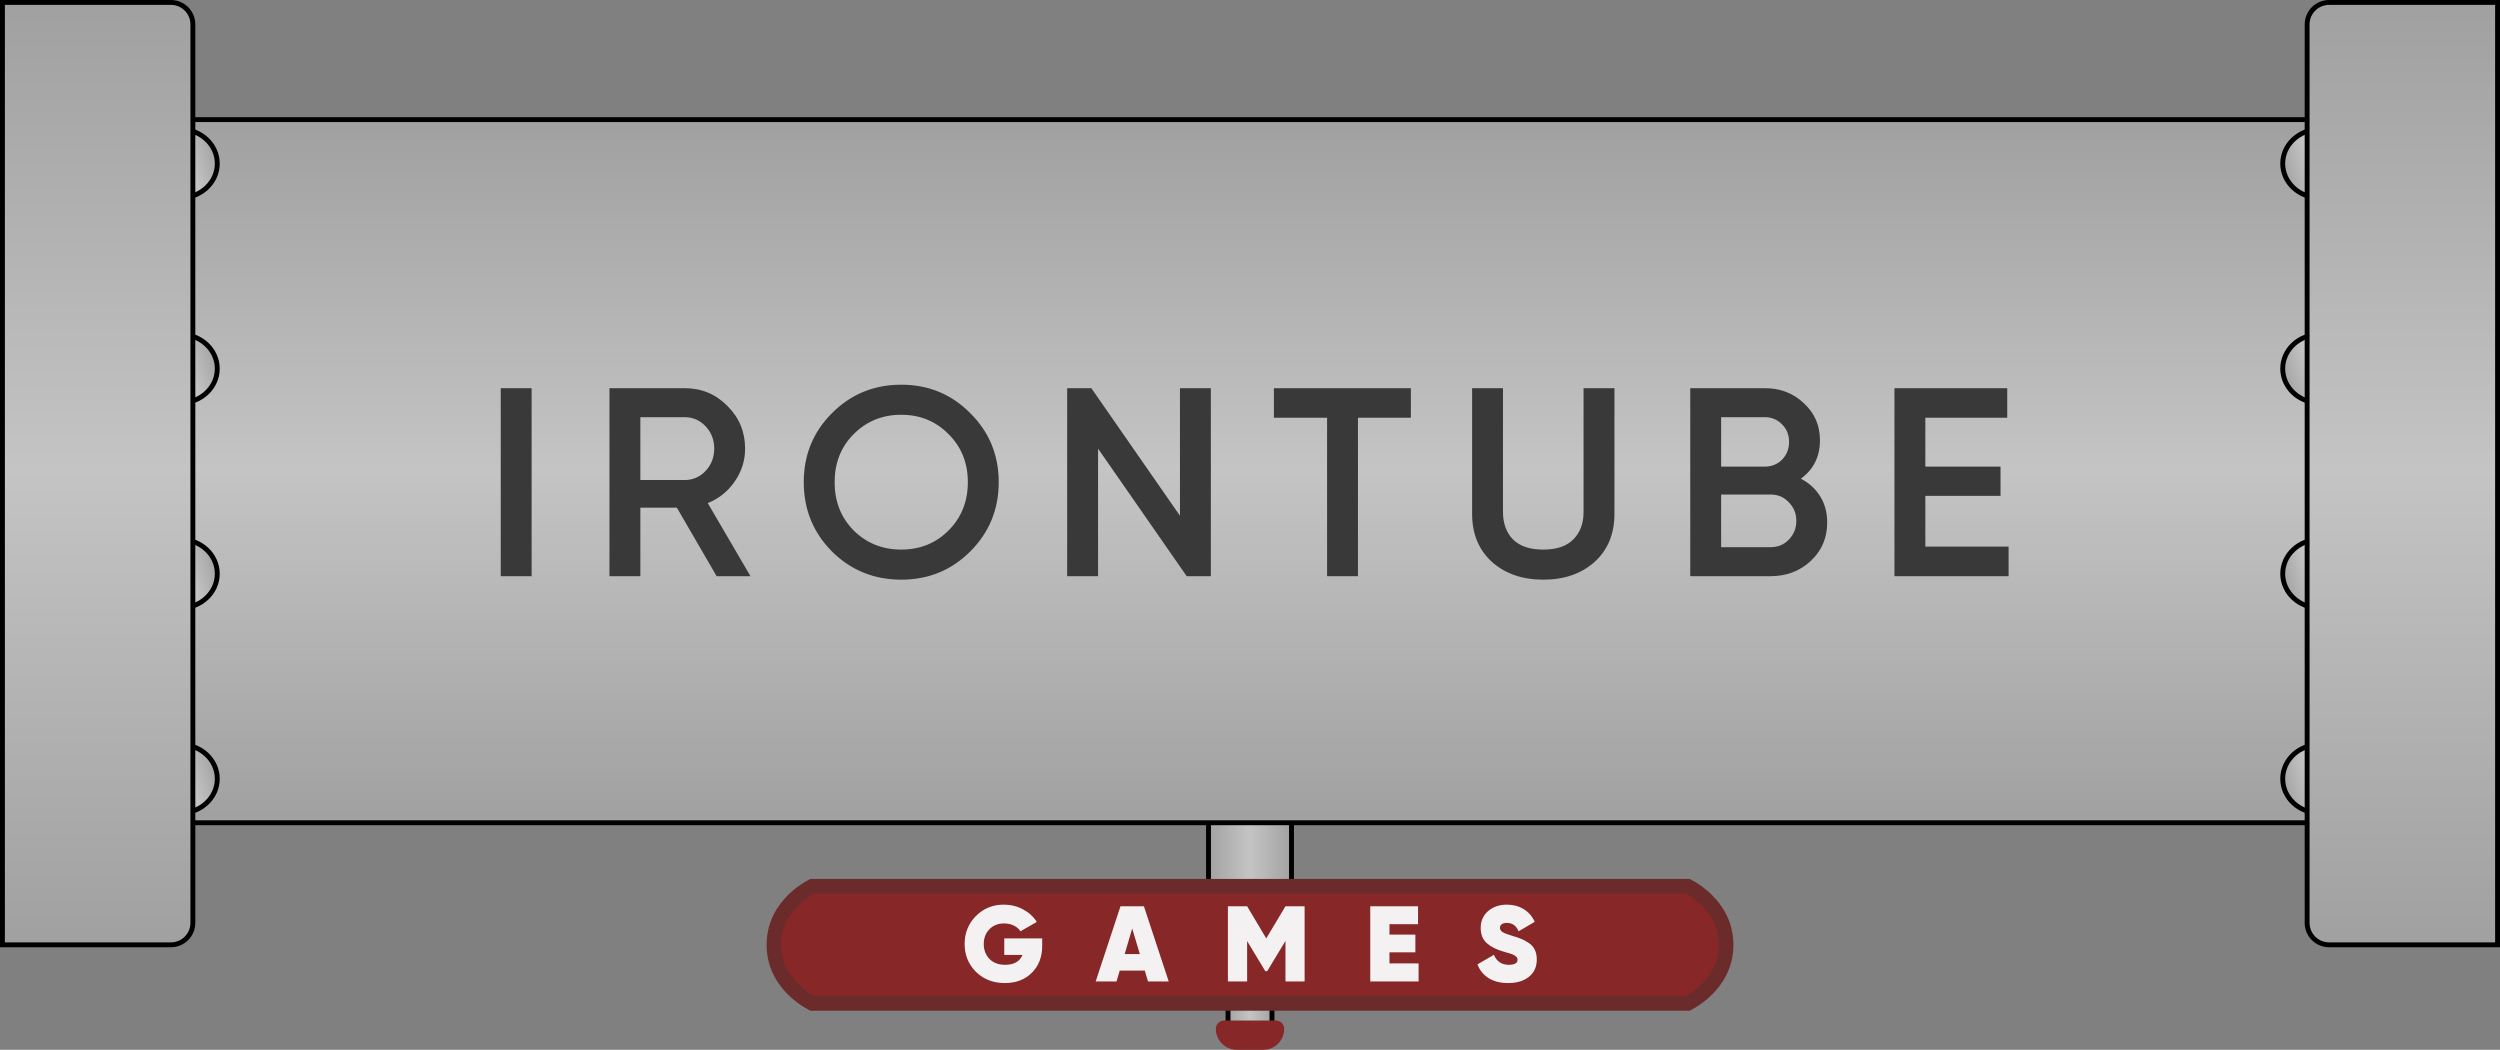 <svg width="512" height="215" viewBox="0 0 512 215" fill="none" xmlns="http://www.w3.org/2000/svg">
<rect x="0" y="0" width="512" height="215" fill="#808080" stroke="none"/>
<rect x="0.5" y="0.5" width="60" height="17" transform="matrix(-4.37114e-08 1 1 4.37114e-08 247 140)" fill="#C4C4C4"/>
<rect x="0.5" y="0.5" width="60" height="17" transform="matrix(-4.37114e-08 1 1 4.37114e-08 247 140)" fill="url(#paint0_linear)"/>
<rect x="0.5" y="0.5" width="60" height="17" transform="matrix(-4.37114e-08 1 1 4.37114e-08 247 140)" stroke="black"/>
<rect x="0.5" y="0.5" width="29" height="9" transform="matrix(-4.37114e-08 1 1 4.37114e-08 251 184)" fill="#C4C4C4"/>
<rect x="0.5" y="0.5" width="29" height="9" transform="matrix(-4.37114e-08 1 1 4.37114e-08 251 184)" fill="url(#paint1_linear)"/>
<rect x="0.5" y="0.5" width="29" height="9" transform="matrix(-4.37114e-08 1 1 4.37114e-08 251 184)" stroke="black"/>
<path d="M345.695 205.479C345.681 205.486 345.667 205.493 345.654 205.5L166.346 205.5C166.333 205.493 166.319 205.486 166.305 205.479C166.089 205.366 165.771 205.191 165.384 204.952C164.61 204.471 163.576 203.739 162.546 202.737C160.489 200.737 158.5 197.727 158.5 193.5C158.5 189.273 160.489 186.263 162.546 184.263C163.576 183.261 164.61 182.529 165.384 182.048C165.771 181.809 166.089 181.634 166.305 181.521C166.319 181.514 166.333 181.507 166.346 181.5L345.654 181.5C345.667 181.507 345.681 181.514 345.695 181.521C345.911 181.634 346.229 181.809 346.616 182.048C347.39 182.529 348.424 183.261 349.454 184.263C351.511 186.263 353.5 189.273 353.5 193.5C353.5 197.727 351.511 200.737 349.454 202.737C348.424 203.739 347.39 204.471 346.616 204.952C346.229 205.191 345.911 205.366 345.695 205.479Z" fill="#872727" stroke="#6B2B2B" stroke-width="3"/>
<path d="M213.439 192.178V193.74C213.439 195.999 212.728 197.832 211.305 199.24C209.897 200.633 208.064 201.33 205.805 201.33C203.4 201.33 201.42 200.56 199.865 199.02C198.325 197.48 197.555 195.581 197.555 193.322C197.555 191.063 198.325 189.157 199.865 187.602C201.405 186.047 203.312 185.27 205.585 185.27C207.023 185.27 208.335 185.593 209.523 186.238C210.726 186.883 211.665 187.741 212.339 188.812L208.995 190.726C208.687 190.242 208.233 189.853 207.631 189.56C207.045 189.267 206.377 189.12 205.629 189.12C204.412 189.12 203.415 189.516 202.637 190.308C201.86 191.1 201.471 192.112 201.471 193.344C201.471 194.532 201.853 195.537 202.615 196.358C203.393 197.179 204.478 197.59 205.871 197.59C207.661 197.59 208.841 196.915 209.413 195.566H205.673V192.178H213.439ZM235.108 201L234.448 198.778H229.322L228.662 201H224.394L229.476 185.6H234.272L239.354 201H235.108ZM230.334 195.39H233.436L231.874 190.154L230.334 195.39ZM267.182 185.6V201H263.266V192.706L259.526 198.888H259.13L255.412 192.728V201H251.474V185.6H255.412L259.328 192.178L263.266 185.6H267.182ZM284.566 197.304H290.528V201H280.628V185.6H290.418V189.274H284.566V191.408H289.868V195.038H284.566V197.304ZM308.879 201.33C307.251 201.33 305.902 200.985 304.831 200.296C303.761 199.607 303.013 198.675 302.587 197.502L305.953 195.544C306.525 196.908 307.537 197.59 308.989 197.59C310.192 197.59 310.793 197.245 310.793 196.556C310.793 196.101 310.449 195.735 309.759 195.456C309.466 195.339 308.821 195.141 307.823 194.862C306.415 194.451 305.301 193.879 304.479 193.146C303.658 192.398 303.247 191.364 303.247 190.044C303.247 188.621 303.753 187.47 304.765 186.59C305.792 185.71 307.068 185.27 308.593 185.27C309.884 185.27 311.028 185.571 312.025 186.172C313.023 186.773 313.785 187.646 314.313 188.79L311.013 190.726C310.529 189.582 309.73 189.01 308.615 189.01C308.146 189.01 307.787 189.105 307.537 189.296C307.303 189.487 307.185 189.729 307.185 190.022C307.185 190.359 307.361 190.645 307.713 190.88C308.08 191.115 308.784 191.386 309.825 191.694C310.573 191.914 311.175 192.119 311.629 192.31C312.084 192.501 312.583 192.779 313.125 193.146C313.668 193.498 314.071 193.96 314.335 194.532C314.599 195.089 314.731 195.749 314.731 196.512C314.731 198.023 314.196 199.203 313.125 200.054C312.055 200.905 310.639 201.33 308.879 201.33Z" fill="#F3F1F1"/>
<rect x="0.5" y="24.5" width="511" height="144" fill="#C4C4C4"/>
<rect x="0.5" y="24.5" width="511" height="144" fill="url(#paint2_linear)"/>
<rect x="0.5" y="24.5" width="511" height="144" stroke="black"/>
<path d="M482.5 33.5C482.5 37.336 479.173 40.5 475 40.5C470.827 40.5 467.5 37.336 467.5 33.5C467.5 29.664 470.827 26.5 475 26.5C479.173 26.5 482.5 29.664 482.5 33.5Z" fill="#C4C4C4"/>
<path d="M482.5 33.5C482.5 37.336 479.173 40.5 475 40.5C470.827 40.5 467.5 37.336 467.5 33.5C467.5 29.664 470.827 26.5 475 26.5C479.173 26.5 482.5 29.664 482.5 33.5Z" fill="url(#paint3_linear)"/>
<path d="M482.5 33.5C482.5 37.336 479.173 40.5 475 40.5C470.827 40.5 467.5 37.336 467.5 33.5C467.5 29.664 470.827 26.5 475 26.5C479.173 26.5 482.5 29.664 482.5 33.5Z" stroke="black"/>
<path d="M482.5 75.5C482.5 79.336 479.173 82.5 475 82.5C470.827 82.5 467.5 79.336 467.5 75.5C467.5 71.664 470.827 68.5 475 68.5C479.173 68.5 482.5 71.664 482.5 75.5Z" fill="#C4C4C4"/>
<path d="M482.5 75.5C482.5 79.336 479.173 82.5 475 82.5C470.827 82.5 467.5 79.336 467.5 75.5C467.5 71.664 470.827 68.5 475 68.5C479.173 68.5 482.5 71.664 482.5 75.5Z" fill="url(#paint4_linear)"/>
<path d="M482.5 75.5C482.5 79.336 479.173 82.5 475 82.5C470.827 82.5 467.5 79.336 467.5 75.5C467.5 71.664 470.827 68.5 475 68.5C479.173 68.5 482.5 71.664 482.5 75.5Z" stroke="black"/>
<path d="M482.5 117.5C482.5 121.336 479.173 124.5 475 124.5C470.827 124.5 467.5 121.336 467.5 117.5C467.5 113.664 470.827 110.5 475 110.5C479.173 110.5 482.5 113.664 482.5 117.5Z" fill="#C4C4C4"/>
<path d="M482.5 117.5C482.5 121.336 479.173 124.5 475 124.5C470.827 124.5 467.5 121.336 467.5 117.5C467.5 113.664 470.827 110.5 475 110.5C479.173 110.5 482.5 113.664 482.5 117.5Z" fill="url(#paint5_linear)"/>
<path d="M482.5 117.5C482.5 121.336 479.173 124.5 475 124.5C470.827 124.5 467.5 121.336 467.5 117.5C467.5 113.664 470.827 110.5 475 110.5C479.173 110.5 482.5 113.664 482.5 117.5Z" stroke="black"/>
<path d="M482.5 159.5C482.5 163.336 479.173 166.5 475 166.5C470.827 166.5 467.5 163.336 467.5 159.5C467.5 155.664 470.827 152.5 475 152.5C479.173 152.5 482.5 155.664 482.5 159.5Z" fill="#C4C4C4"/>
<path d="M482.5 159.5C482.5 163.336 479.173 166.5 475 166.5C470.827 166.5 467.5 163.336 467.5 159.5C467.5 155.664 470.827 152.5 475 152.5C479.173 152.5 482.5 155.664 482.5 159.5Z" fill="url(#paint6_linear)"/>
<path d="M482.5 159.5C482.5 163.336 479.173 166.5 475 166.5C470.827 166.5 467.5 163.336 467.5 159.5C467.5 155.664 470.827 152.5 475 152.5C479.173 152.5 482.5 155.664 482.5 159.5Z" stroke="black"/>
<path d="M477 0.5H511.5V193.5H477C474.515 193.5 472.5 191.485 472.5 189V5C472.5 2.515 474.515 0.5 477 0.5Z" fill="#C4C4C4"/>
<path d="M477 0.5H511.5V193.5H477C474.515 193.5 472.5 191.485 472.5 189V5C472.5 2.515 474.515 0.5 477 0.5Z" fill="url(#paint7_linear)"/>
<path d="M477 0.5H511.5V193.5H477C474.515 193.5 472.5 191.485 472.5 189V5C472.5 2.515 474.515 0.5 477 0.5Z" stroke="black"/>
<path d="M29.5 159.5C29.5 155.664 32.827 152.5 37 152.5C41.173 152.5 44.5 155.664 44.5 159.5C44.5 163.336 41.173 166.5 37 166.5C32.827 166.5 29.5 163.336 29.5 159.5Z" fill="#C4C4C4"/>
<path d="M29.5 159.5C29.5 155.664 32.827 152.5 37 152.5C41.173 152.5 44.5 155.664 44.5 159.5C44.5 163.336 41.173 166.5 37 166.5C32.827 166.5 29.5 163.336 29.5 159.5Z" fill="url(#paint8_linear)"/>
<path d="M29.5 159.5C29.5 155.664 32.827 152.5 37 152.5C41.173 152.5 44.5 155.664 44.5 159.5C44.5 163.336 41.173 166.5 37 166.5C32.827 166.5 29.5 163.336 29.5 159.5Z" stroke="black"/>
<path d="M29.5 117.5C29.5 113.664 32.827 110.5 37 110.5C41.173 110.5 44.5 113.664 44.5 117.5C44.5 121.336 41.173 124.5 37 124.5C32.827 124.5 29.5 121.336 29.5 117.5Z" fill="#C4C4C4"/>
<path d="M29.5 117.5C29.5 113.664 32.827 110.5 37 110.5C41.173 110.5 44.5 113.664 44.5 117.5C44.5 121.336 41.173 124.5 37 124.5C32.827 124.5 29.5 121.336 29.5 117.5Z" fill="url(#paint9_linear)"/>
<path d="M29.5 117.5C29.5 113.664 32.827 110.5 37 110.5C41.173 110.5 44.5 113.664 44.5 117.5C44.5 121.336 41.173 124.5 37 124.5C32.827 124.5 29.5 121.336 29.5 117.5Z" stroke="black"/>
<path d="M29.5 75.5C29.5 71.664 32.827 68.5 37 68.5C41.173 68.5 44.5 71.664 44.5 75.5C44.5 79.336 41.173 82.5 37 82.5C32.827 82.5 29.5 79.336 29.5 75.5Z" fill="#C4C4C4"/>
<path d="M29.5 75.5C29.5 71.664 32.827 68.5 37 68.5C41.173 68.5 44.5 71.664 44.5 75.5C44.5 79.336 41.173 82.5 37 82.5C32.827 82.5 29.5 79.336 29.5 75.5Z" fill="url(#paint10_linear)"/>
<path d="M29.5 75.5C29.5 71.664 32.827 68.5 37 68.5C41.173 68.5 44.5 71.664 44.5 75.5C44.5 79.336 41.173 82.5 37 82.5C32.827 82.5 29.5 79.336 29.5 75.5Z" stroke="black"/>
<path d="M29.5 33.5C29.5 29.664 32.827 26.5 37 26.5C41.173 26.5 44.5 29.664 44.5 33.5C44.5 37.336 41.173 40.5 37 40.5C32.827 40.5 29.5 37.336 29.5 33.5Z" fill="#C4C4C4"/>
<path d="M29.5 33.5C29.5 29.664 32.827 26.5 37 26.5C41.173 26.5 44.5 29.664 44.5 33.5C44.5 37.336 41.173 40.5 37 40.5C32.827 40.5 29.5 37.336 29.5 33.5Z" fill="url(#paint11_linear)"/>
<path d="M29.5 33.5C29.5 29.664 32.827 26.5 37 26.5C41.173 26.5 44.5 29.664 44.5 33.5C44.5 37.336 41.173 40.5 37 40.5C32.827 40.5 29.5 37.336 29.5 33.5Z" stroke="black"/>
<path d="M0.5 0.5H35C37.485 0.5 39.5 2.515 39.5 5V189C39.5 191.485 37.485 193.5 35 193.5H0.5V0.5Z" fill="#C4C4C4"/>
<path d="M0.5 0.5H35C37.485 0.5 39.5 2.515 39.5 5V189C39.5 191.485 37.485 193.5 35 193.5H0.5V0.5Z" fill="url(#paint12_linear)"/>
<path d="M0.5 0.5H35C37.485 0.5 39.5 2.515 39.5 5V189C39.5 191.485 37.485 193.5 35 193.5H0.5V0.5Z" stroke="black"/>
<path d="M102.552 79.5H108.877V118H102.552V79.5ZM146.766 118L138.626 103.975H131.146V118H124.821V79.5H140.221C143.667 79.5 146.582 80.71 148.966 83.13C151.386 85.513 152.596 88.428 152.596 91.875C152.596 94.332 151.881 96.587 150.451 98.64C149.057 100.657 147.224 102.123 144.951 103.04L153.696 118H146.766ZM131.146 85.44V98.31H140.221C141.907 98.31 143.337 97.687 144.511 96.44C145.684 95.193 146.271 93.672 146.271 91.875C146.271 90.078 145.684 88.557 144.511 87.31C143.337 86.063 141.907 85.44 140.221 85.44H131.146ZM198.708 112.94C194.858 116.79 190.146 118.715 184.573 118.715C178.999 118.715 174.269 116.79 170.383 112.94C166.533 109.053 164.608 104.323 164.608 98.75C164.608 93.177 166.533 88.465 170.383 84.615C174.269 80.728 178.999 78.785 184.573 78.785C190.146 78.785 194.858 80.728 198.708 84.615C202.594 88.465 204.538 93.177 204.538 98.75C204.538 104.323 202.594 109.053 198.708 112.94ZM174.838 108.65C177.478 111.253 180.723 112.555 184.573 112.555C188.423 112.555 191.649 111.253 194.253 108.65C196.893 106.01 198.213 102.71 198.213 98.75C198.213 94.79 196.893 91.508 194.253 88.905C191.649 86.265 188.423 84.945 184.573 84.945C180.723 84.945 177.478 86.265 174.838 88.905C172.234 91.508 170.933 94.79 170.933 98.75C170.933 102.71 172.234 106.01 174.838 108.65ZM241.657 79.5H247.982V118H243.032L224.882 91.875V118H218.557V79.5H223.507L241.657 105.625V79.5ZM288.946 79.5V85.55H278.111V118H271.786V85.55H260.896V79.5H288.946ZM326.568 115.085C323.855 117.505 320.353 118.715 316.063 118.715C311.773 118.715 308.272 117.505 305.558 115.085C302.845 112.628 301.488 109.347 301.488 105.24V79.5H307.813V104.855C307.813 107.202 308.492 109.072 309.848 110.465C311.242 111.858 313.313 112.555 316.063 112.555C318.813 112.555 320.867 111.858 322.223 110.465C323.617 109.072 324.313 107.202 324.313 104.855V79.5H330.638V105.24C330.638 109.347 329.282 112.628 326.568 115.085ZM368.823 98.035C370.51 98.915 371.83 100.125 372.783 101.665C373.737 103.205 374.213 104.983 374.213 107C374.213 110.153 373.095 112.775 370.858 114.865C368.622 116.955 365.89 118 362.663 118H346.163V79.5H361.453C364.607 79.5 367.265 80.527 369.428 82.58C371.628 84.597 372.728 87.127 372.728 90.17C372.728 93.507 371.427 96.128 368.823 98.035ZM361.453 85.44H352.488V95.56H361.453C362.847 95.56 364.02 95.083 364.973 94.13C365.927 93.14 366.403 91.93 366.403 90.5C366.403 89.07 365.927 87.878 364.973 86.925C364.02 85.935 362.847 85.44 361.453 85.44ZM362.663 112.06C364.13 112.06 365.358 111.547 366.348 110.52C367.375 109.457 367.888 108.173 367.888 106.67C367.888 105.167 367.375 103.902 366.348 102.875C365.358 101.812 364.13 101.28 362.663 101.28H352.488V112.06H362.663ZM394.308 111.95H411.358V118H387.983V79.5H411.083V85.55H394.308V95.56H409.708V101.555H394.308V111.95Z" fill="#393939"/>
<path d="M249 210.714C249 209.768 249.768 209 250.714 209H261.286C262.232 209 263 209.768 263 210.714V210.714C263 213.081 261.081 215 258.714 215H253.286C250.919 215 249 213.081 249 210.714V210.714Z" fill="#872727"/>
<defs>
<linearGradient id="paint0_linear" x1="30.5" y1="0" x2="30.5" y2="18" gradientUnits="userSpaceOnUse">
<stop stop-color="#A0A0A0"/>
<stop offset="0.497" stop-color="#C4C4C4"/>
<stop offset="1" stop-color="#A0A0A0"/>
</linearGradient>
<linearGradient id="paint1_linear" x1="15" y1="0" x2="15" y2="10" gradientUnits="userSpaceOnUse">
<stop stop-color="#A0A0A0"/>
<stop offset="0.497" stop-color="#C4C4C4"/>
<stop offset="1" stop-color="#A0A0A0"/>
</linearGradient>
<linearGradient id="paint2_linear" x1="256" y1="24" x2="256" y2="169" gradientUnits="userSpaceOnUse">
<stop stop-color="#A0A0A0"/>
<stop offset="0.497" stop-color="#C4C4C4"/>
<stop offset="1" stop-color="#A0A0A0"/>
</linearGradient>
<linearGradient id="paint3_linear" x1="494" y1="29.5" x2="452.5" y2="41" gradientUnits="userSpaceOnUse">
<stop stop-color="#696969"/>
<stop offset="0.497" stop-color="#C4C4C4"/>
<stop offset="1" stop-color="#434343"/>
</linearGradient>
<linearGradient id="paint4_linear" x1="494" y1="71.5" x2="452.5" y2="83" gradientUnits="userSpaceOnUse">
<stop stop-color="#696969"/>
<stop offset="0.497" stop-color="#C4C4C4"/>
<stop offset="1" stop-color="#434343"/>
</linearGradient>
<linearGradient id="paint5_linear" x1="494" y1="113.5" x2="452.5" y2="125" gradientUnits="userSpaceOnUse">
<stop stop-color="#696969"/>
<stop offset="0.497" stop-color="#C4C4C4"/>
<stop offset="1" stop-color="#434343"/>
</linearGradient>
<linearGradient id="paint6_linear" x1="494" y1="155.5" x2="452.5" y2="167" gradientUnits="userSpaceOnUse">
<stop stop-color="#696969"/>
<stop offset="0.497" stop-color="#C4C4C4"/>
<stop offset="1" stop-color="#434343"/>
</linearGradient>
<linearGradient id="paint7_linear" x1="492" y1="0" x2="492" y2="194" gradientUnits="userSpaceOnUse">
<stop stop-color="#A0A0A0"/>
<stop offset="0.497" stop-color="#C4C4C4"/>
<stop offset="1" stop-color="#A0A0A0"/>
</linearGradient>
<linearGradient id="paint8_linear" x1="18" y1="163.5" x2="59.5" y2="152" gradientUnits="userSpaceOnUse">
<stop stop-color="#696969"/>
<stop offset="0.497" stop-color="#C4C4C4"/>
<stop offset="1" stop-color="#434343"/>
</linearGradient>
<linearGradient id="paint9_linear" x1="18" y1="121.5" x2="59.5" y2="110" gradientUnits="userSpaceOnUse">
<stop stop-color="#696969"/>
<stop offset="0.497" stop-color="#C4C4C4"/>
<stop offset="1" stop-color="#434343"/>
</linearGradient>
<linearGradient id="paint10_linear" x1="18" y1="79.5" x2="59.5" y2="68" gradientUnits="userSpaceOnUse">
<stop stop-color="#696969"/>
<stop offset="0.497" stop-color="#C4C4C4"/>
<stop offset="1" stop-color="#434343"/>
</linearGradient>
<linearGradient id="paint11_linear" x1="18" y1="37.5" x2="59.5" y2="26" gradientUnits="userSpaceOnUse">
<stop stop-color="#696969"/>
<stop offset="0.497" stop-color="#C4C4C4"/>
<stop offset="1" stop-color="#434343"/>
</linearGradient>
<linearGradient id="paint12_linear" x1="20" y1="0" x2="20" y2="194" gradientUnits="userSpaceOnUse">
<stop stop-color="#A0A0A0"/>
<stop offset="0.497" stop-color="#C4C4C4"/>
<stop offset="1" stop-color="#A0A0A0"/>
</linearGradient>
</defs>
</svg>
